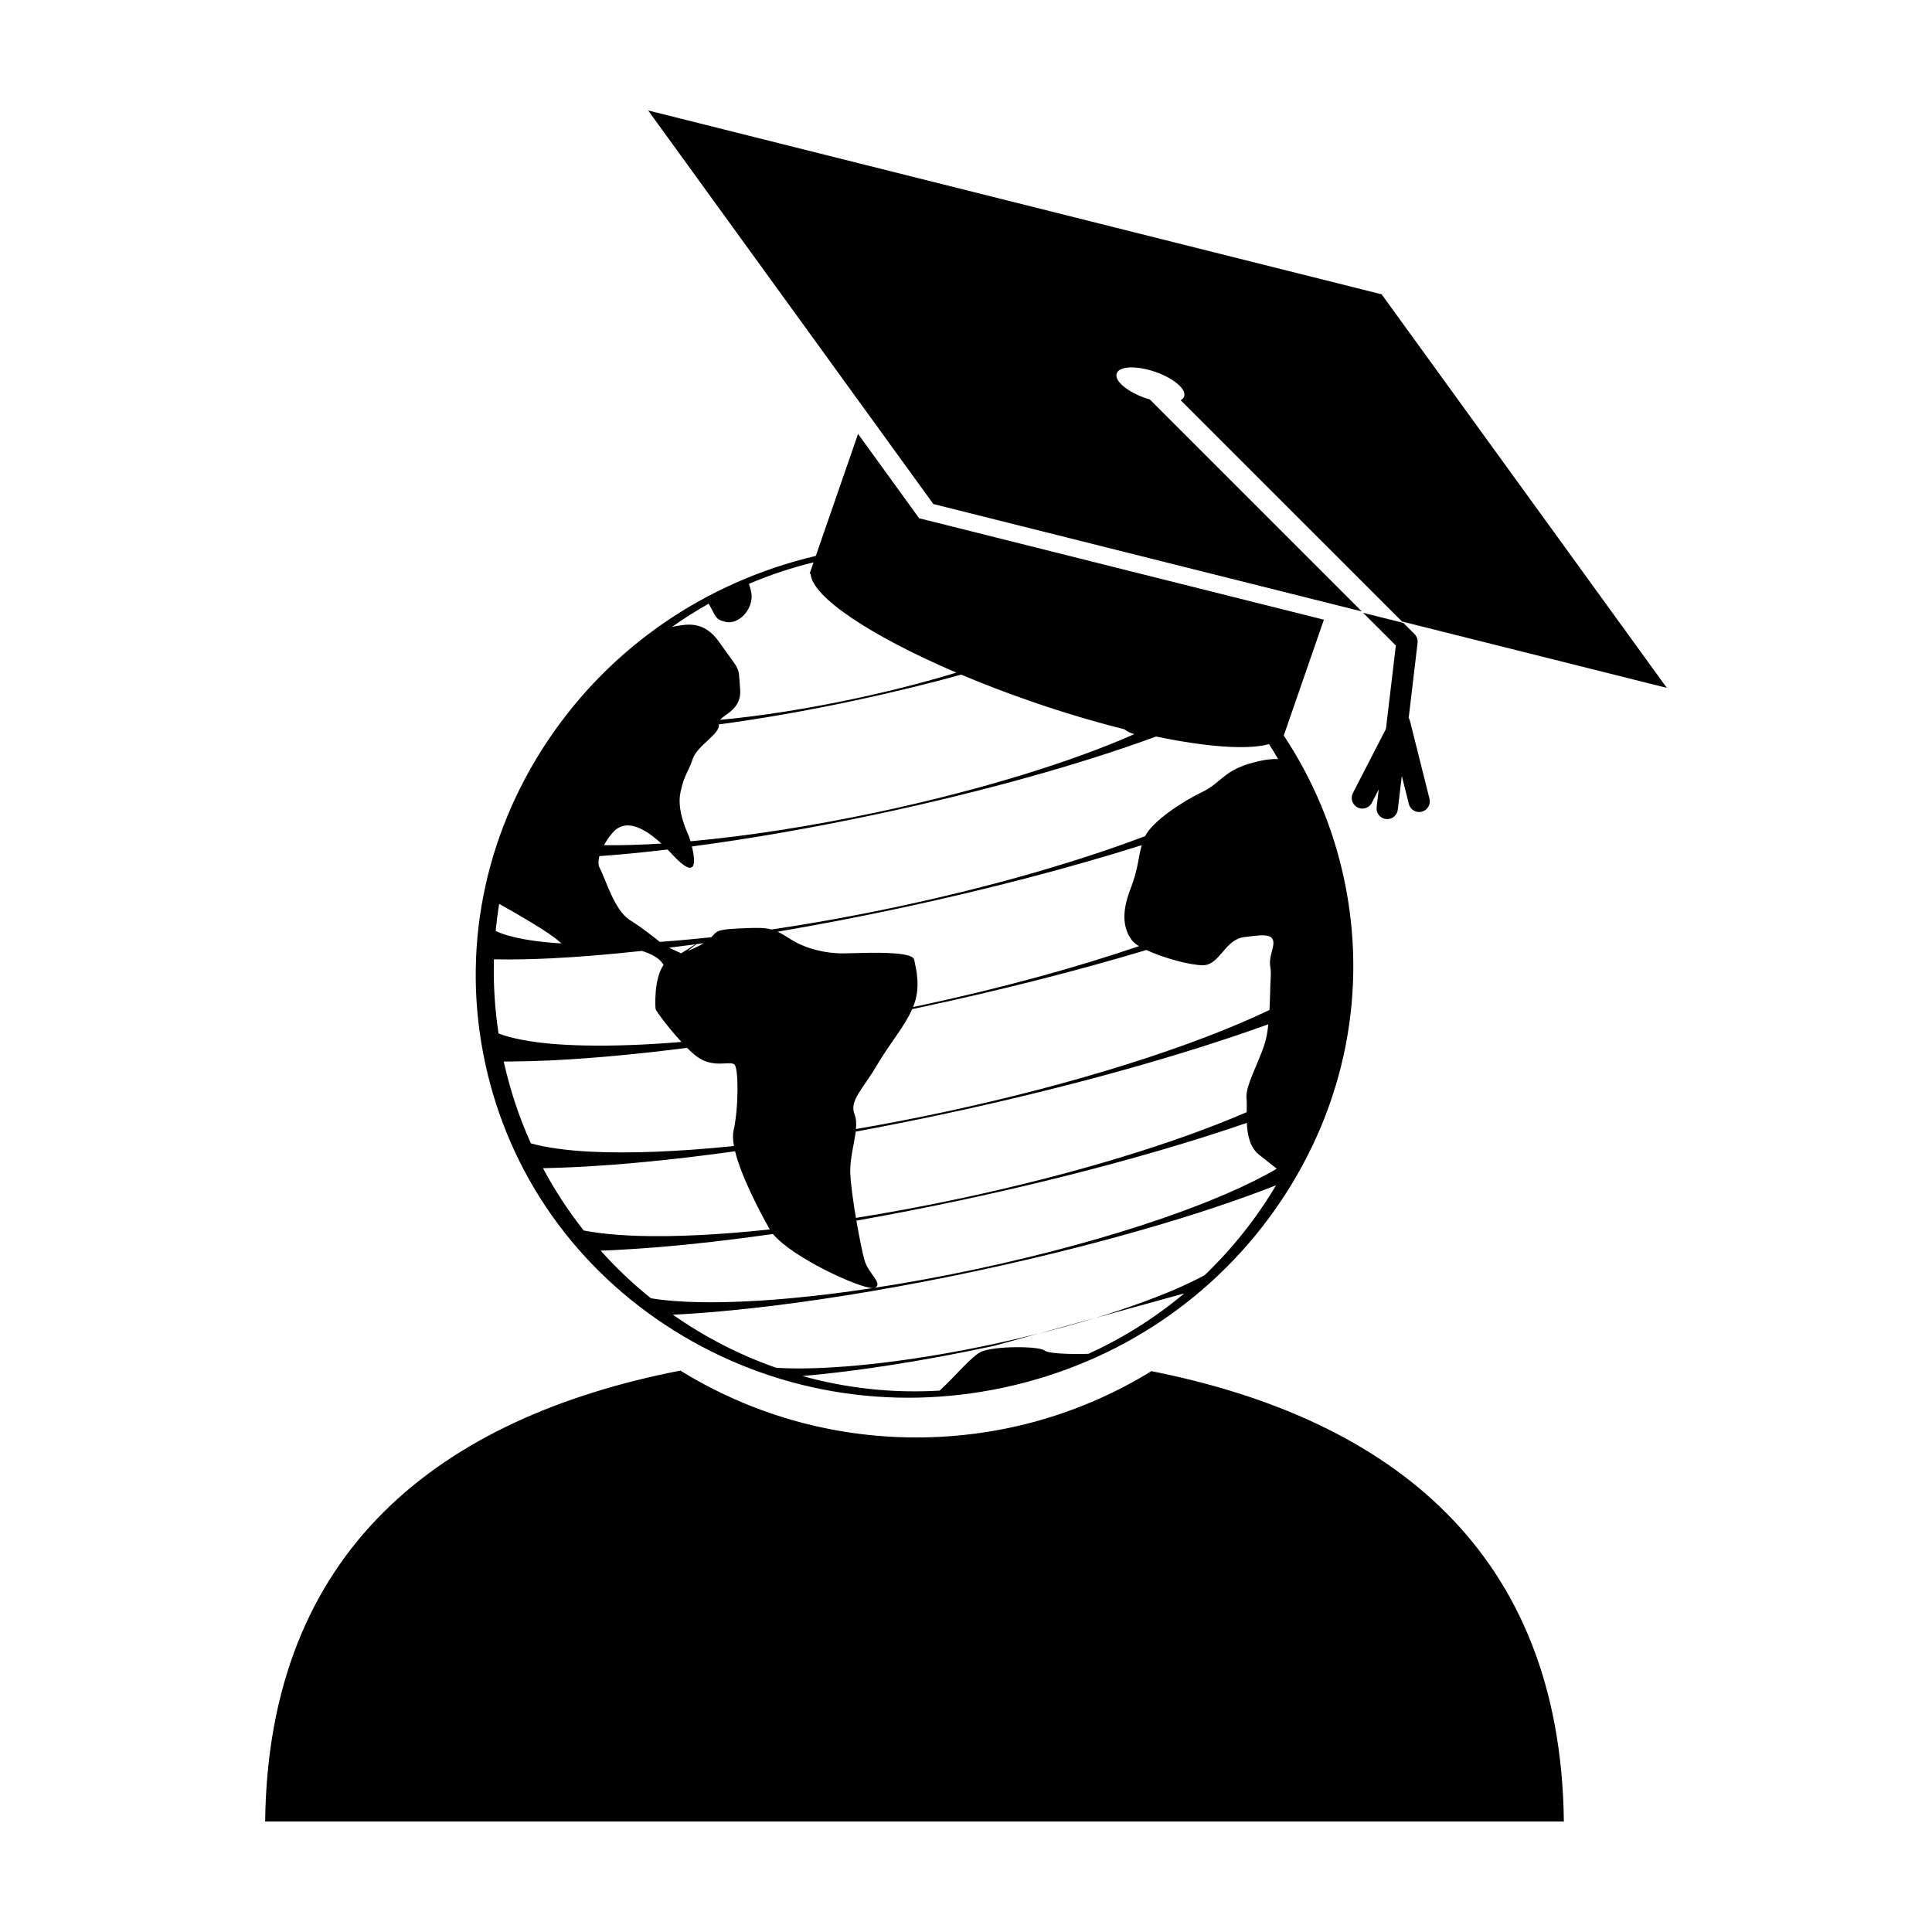 <?xml version="1.0" encoding="UTF-8"?>
<!-- Uploaded to: ICON Repo, www.iconrepo.com, Generator: ICON Repo Mixer Tools -->
<svg fill="#000000" width="800px" height="800px" version="1.1" viewBox="144 144 512 512" xmlns="http://www.w3.org/2000/svg">
 <path d="m419.09 497.45 15.266-4.211c-4.84 1.473-9.965 2.883-15.266 4.211zm-146.55-71.867c-6.316-29.512-0.418-59.793 16.609-85.27 16.555-24.766 41.719-42.066 71.047-48.992l11.199-32.324 16.191 22.348 107.26 26.879-10.637 30.707c7.57 11.406 13.023 24.188 15.965 37.922 6.316 29.52 0.418 59.801-16.617 85.281-17.027 25.473-43.145 43.082-73.551 49.586-30.398 6.508-61.445 1.133-87.406-15.129-25.965-16.273-43.746-41.484-50.062-71.008zm12.152 21.418c1.934 0.539 4.156 0.996 6.648 1.352 2.762 0.398 5.856 0.691 9.234 0.855 10.242 0.516 23.195 0.012 37.934-1.5-0.293-1.594-0.352-3.004-0.102-4.102 1.324-5.738 1.367-16.465 0.23-17.496s-5.211 0.926-9.34-1.688c-0.945-0.605-2.066-1.578-3.223-2.727-12.504 1.598-24.18 2.699-34.641 3.246-0.398 0.02-0.801 0.047-1.195 0.066-3.918 0.18-7.594 0.289-11.023 0.309h-1.719c1.684 7.598 4.109 14.848 7.195 21.684zm43.543-52.746c-2.328 0.316-4.637 0.621-6.906 0.902 1.074 0.523 2.371 1.117 3.168 1.48 1.355-0.785 2.644-1.633 3.738-2.383zm-1.961 1.754c1.926-0.781 3.258-1.461 4.227-2.062-0.66 0.098-1.316 0.18-1.969 0.273zm-23.055 74.793c2.902 0.348 6.144 0.594 9.707 0.715 9.656 0.316 21.609-0.258 35.07-1.703-2.801-4.977-7.57-14.082-9.191-20.715-15.523 2.16-29.918 3.598-42.508 4.195-0.746 0.039-1.48 0.07-2.211 0.098-2.141 0.09-4.203 0.152-6.191 0.188 3.125 5.871 6.746 11.375 10.793 16.516 1.398 0.262 2.91 0.504 4.531 0.707zm13.285 17.254c4.836 0.797 11.035 1.152 18.41 1.039 3.34-0.051 6.863-0.191 10.531-0.418 2.418-0.152 4.902-0.344 7.445-0.574 7.07-0.625 14.59-1.559 22.406-2.746-3.844-0.047-21.398-8.172-26.453-14.34-14.836 2.121-28.633 3.551-40.742 4.195-0.543 0.023-1.094 0.055-1.629 0.09-1.125 0.047-2.211 0.09-3.289 0.125 4.094 4.586 8.555 8.809 13.32 12.629zm164.69-92.461c1.309-4.621-2.109-3.883-7.402-3.266-5.289 0.621-6.488 7.512-11.082 7.473-3.34-0.023-10.402-1.918-14.906-4.039-18.156 5.445-38.414 10.605-59.594 15.141-0.828 0.176-1.648 0.348-2.469 0.523-2.152 4.84-5.848 8.914-9.402 14.957-3.688 6.289-7.332 9.297-5.871 12.965 0.438 1.098 0.492 2.414 0.367 3.863 7.562-1.293 15.367-2.797 23.32-4.5 35.488-7.602 66.523-17.594 86.266-27.055 0.188-3.324 0.191-6.535 0.328-8.574 0.254-3.617-0.863-2.871 0.445-7.488zm-1.652 23.57c0.258-1.148 0.441-2.414 0.586-3.719-23.711 8.555-53.746 16.887-85.863 23.758-7.934 1.691-15.789 3.258-23.496 4.691-0.395 3.266-1.535 7.148-1.438 10.848 0.082 2.754 0.734 7.477 1.5 12.016 9.043-1.441 18.5-3.199 28.203-5.273 30.031-6.43 56.699-14.672 75.359-22.754 0.02-1.426 0.051-2.711-0.059-3.664-0.402-3.516 4.062-10.82 5.207-15.902zm-35.957-39.574c2.09-5.379 2.086-8.539 2.977-11.609-19.027 6.012-40.934 11.734-63.973 16.668-11.074 2.371-21.977 4.469-32.527 6.262 0.961 0.434 1.977 1.043 3.258 1.867 4.785 3.098 10.223 3.773 13.305 3.875 3.082 0.105 19.086-1.047 19.645 1.664 0.559 2.715 1.82 7.465-0.289 12.555 0.707-0.145 1.406-0.297 2.117-0.441 21.355-4.574 41.102-10.016 57.75-15.688-0.762-0.469-1.359-0.934-1.719-1.375-2.266-2.836-3.18-7.016-0.543-13.777zm38.582 78.531c-5.106 2-10.652 3.996-16.57 5.965-2.871 0.953-5.836 1.906-8.867 2.84-16.102 4.973-34.391 9.707-53.574 13.816-19.184 4.106-37.812 7.281-54.539 9.324-3.152 0.387-6.242 0.73-9.25 1.031-6.012 0.613-11.715 1.055-17.043 1.32 8.402 5.898 17.609 10.641 27.348 14.051 2.387 0.156 5.039 0.211 7.945 0.168 13.598-0.215 31.246-2.508 49.707-6.457 3.996-0.855 7.93-1.773 11.77-2.731l-11.668 3.219c-18.992 4.07-36.516 6.758-50.75 8 11.621 3.234 23.879 4.609 36.355 3.859 4.449-4.141 8.496-9.145 11.004-10.297 3.394-1.562 15.227-1.547 16.762-0.336 1.531 1.199 11.543 0.891 11.613 0.887 9.297-4.211 17.824-9.633 25.441-16.016l-23.484 6.481c7.809-2.379 14.914-4.922 20.949-7.512 2.992-1.285 5.633-2.555 7.918-3.789 7.371-7.062 13.742-15.086 18.934-23.824zm0.176-4.391c-1.562-1.23-3.133-2.535-4.523-3.594-2.594-1.969-3.254-5.352-3.402-8.559-21.402 7.359-47.52 14.445-75.285 20.391-9.559 2.047-18.992 3.883-28.18 5.512 0.781 4.504 1.641 8.711 2.133 10.453 1.008 3.598 5.031 6.191 2.781 7.332 8.766-1.34 17.895-3.019 27.18-5.004 17.781-3.809 34.602-8.414 48.969-13.375 2.414-0.836 4.758-1.676 7.027-2.527 3.445-1.289 6.715-2.606 9.777-3.918 5.316-2.293 9.844-4.551 13.523-6.711zm-40.422-116.48c-7.75-1.934-16.133-4.414-24.812-7.422-6.473-2.246-12.641-4.621-18.383-7.039-8.637 2.379-18.016 4.68-27.922 6.801-12.992 2.781-25.297 4.922-36.328 6.394 0.488 2.508-5.668 5.492-6.902 9.168-1.234 3.68-2.227 4-3.246 8.836-1.023 4.832 1.805 10.59 2.262 11.699 0.074 0.172 0.227 0.637 0.418 1.258 14.785-1.336 31.965-3.965 50.117-7.84 27.059-5.793 51.016-13.27 67.492-20.547-0.887-0.219-1.73-0.633-2.695-1.309zm-119.81-27.141c3.496-0.574 8.23-2.012 12.488 4.047 5.894 8.375 4.992 5.879 5.543 12.391 0.441 5.324-3.949 6.574-5.309 8.219 10.871-1.012 23.176-2.941 35.859-5.656 9.43-2.016 18.477-4.348 26.742-6.863-22.609-9.672-38.23-20.047-38.605-26.156l-0.258-0.098 1.031-2.973c-5.934 1.465-11.668 3.367-17.129 5.699 0.293 0.883 0.52 1.688 0.637 2.371 0.711 4.125-3.246 8.688-7.027 7.672-2.68-0.715-2.293-1.395-4.289-4.777-3.348 1.879-6.578 3.934-9.684 6.125zm-18.051 57.875c4.59 0.055 9.691-0.09 15.219-0.434-7.164-6.594-10.418-4.742-11.785-3.93-0.754 0.457-2.285 2.277-3.434 4.363zm-1.117 6.07c1.633 3.062 3.844 11.168 8.004 13.785 3.359 2.109 6.414 4.578 7.906 5.773 3.75-0.262 7.664-0.609 11.707-1.031 0.488-0.367 0.777-0.594 0.777-0.594l-0.742 0.59c0.637-0.066 1.281-0.137 1.918-0.207 1.367-1.379 1.184-2.012 6.434-2.273 4.984-0.246 7.41-0.344 9.508 0.223 10.777-1.586 22.219-3.648 34.016-6.168 24.848-5.32 47.387-11.887 65-18.566 1.965-3.961 9.891-9.199 15.098-11.68 5.203-2.484 5.559-5.777 13.871-7.906 3.043-0.781 4.762-0.898 6.277-0.848-0.781-1.34-1.586-2.648-2.414-3.949-5.621 1.562-16.395 0.789-29.922-2.019-20.008 7.352-45.66 14.52-73.164 20.41-17.41 3.723-34.359 6.68-49.852 8.727 0.938 3.785 1.547 9.422-5.289 2.035-0.402-0.434-0.789-0.84-1.168-1.223-6.332 0.754-12.379 1.336-18.066 1.75-0.32 1.191-0.355 2.312 0.102 3.172zm-27.59 16.676c1.98 0.902 4.551 1.637 7.644 2.191 2.289 0.414 4.856 0.73 7.691 0.953 0.68 0.051 1.387 0.102 2.102 0.141-0.223-0.16-0.441-0.344-0.66-0.551-2.293-2.223-11.523-7.508-15.852-9.926-0.387 2.379-0.695 4.777-0.926 7.191zm0.77 27.156c3.512 1.34 8.383 2.246 14.398 2.762 2.621 0.215 5.461 0.359 8.5 0.414 7.438 0.16 16.055-0.145 25.566-0.934-3.414-3.691-6.727-8.195-6.832-8.688-0.133-0.613-0.48-8.09 2.098-11.734-0.074-0.109-0.156-0.23-0.238-0.348-0.988-1.523-3.074-2.606-5.508-3.359-8.625 0.945-16.742 1.613-24.188 1.977-2.543 0.117-4.977 0.203-7.301 0.25-2.731 0.051-5.297 0.055-7.719 0.004-0.18 6.484 0.215 13.055 1.223 19.656zm173.03 89.477c-18.133 11.148-39.465 17.574-62.305 17.574-22.938 0-44.355-6.488-62.539-17.719-63.789 12.461-109.2 47.668-110.04 119.49h344.17c-0.828-71.535-45.895-106.75-109.29-119.34zm55.738-201.33-56.203-56.195c-0.336-0.102-0.676-0.188-1.02-0.301-4.938-1.688-8.402-4.629-7.738-6.57 0.66-1.941 5.203-2.141 10.141-0.453 4.934 1.691 8.402 4.629 7.738 6.57-0.137 0.406-0.484 0.715-0.926 0.969l58.656 58.648 70.191 17.594-75.582-104.3-194.38-48.719 75.582 104.3zm6.406 55.02c0.109 0.016 0.223 0.016 0.336 0.016 1.406 0 2.625-1.055 2.797-2.488l1.062-8.961 1.867 7.438c0.316 1.281 1.465 2.137 2.731 2.137 0.23 0 0.457-0.023 0.684-0.086 1.516-0.379 2.43-1.91 2.055-3.426l-5.18-20.66c-0.07-0.281-0.191-0.539-0.332-0.777l2.352-19.879c0.105-0.863-0.191-1.719-0.801-2.332l-2.973-2.969-10.66-2.664 8.676 8.66-2.621 22.094-8.758 17.008c-0.715 1.387-0.172 3.09 1.215 3.805 0.418 0.211 0.863 0.312 1.293 0.312 1.02 0 2.004-0.559 2.508-1.531l1.832-3.566-0.559 4.742c-0.18 1.543 0.93 2.941 2.477 3.129z"/>
</svg>